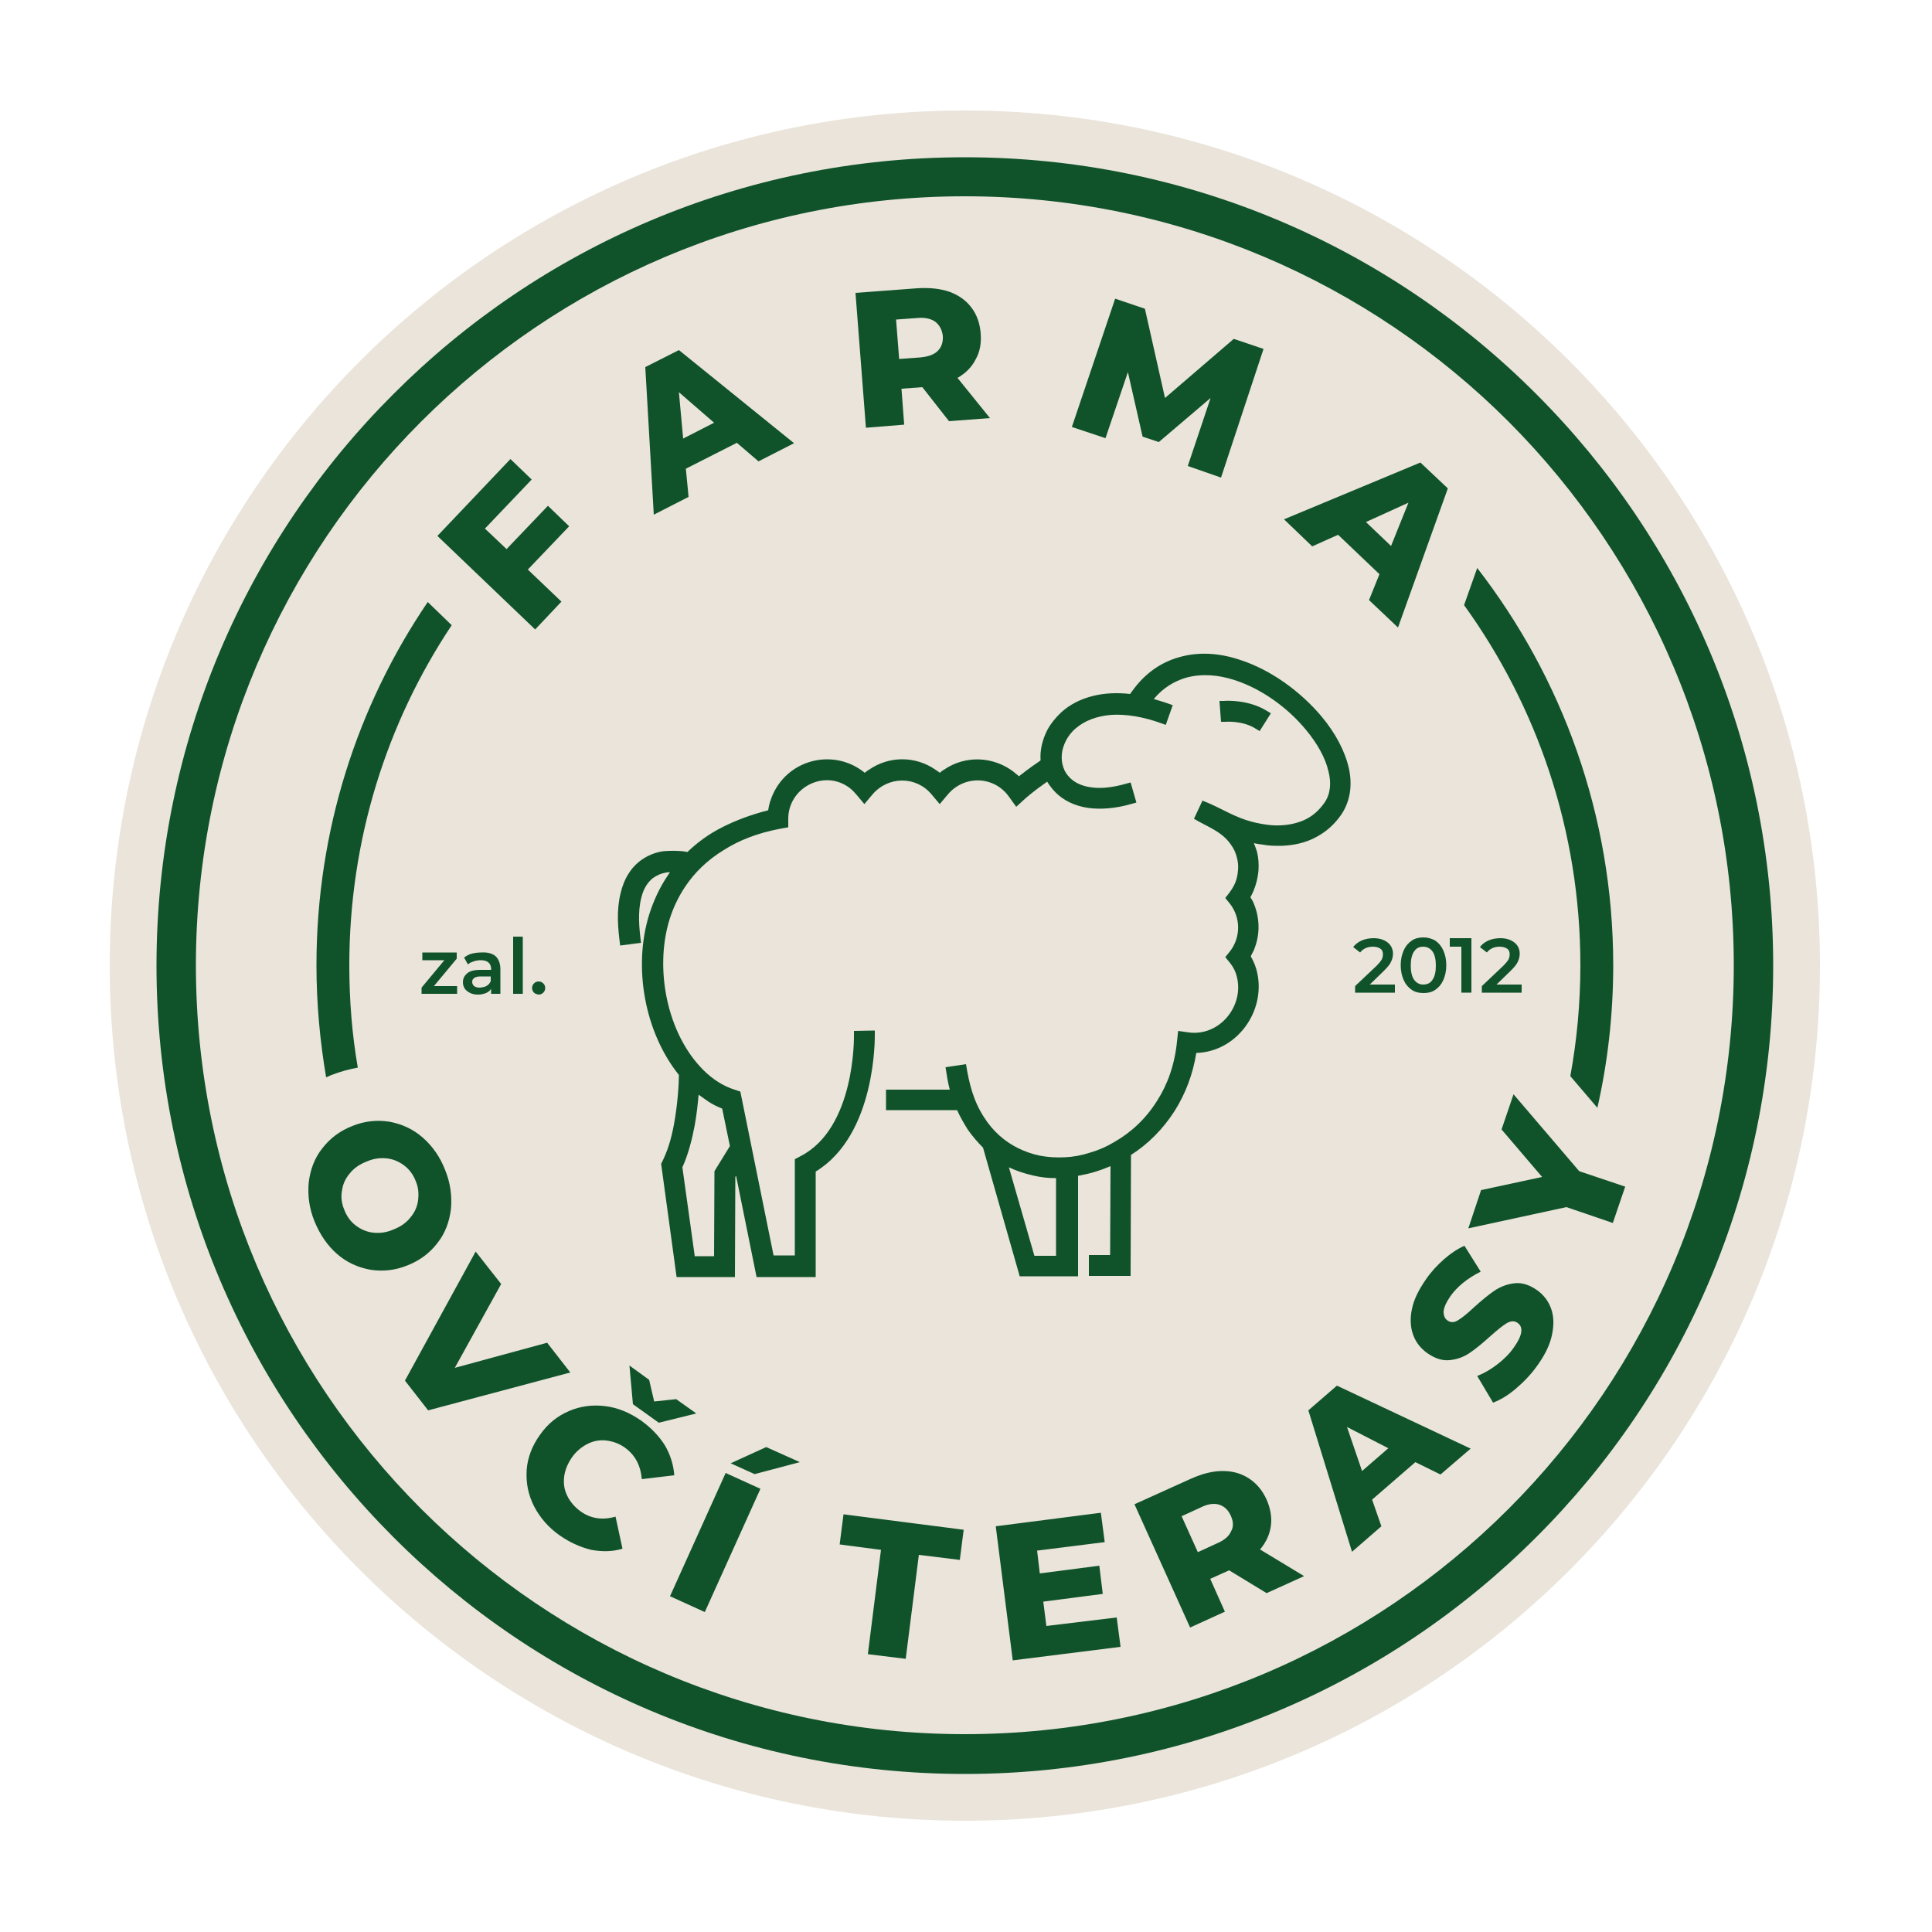 <?xml version="1.0" encoding="utf-8"?>
<!-- Generator: Adobe Illustrator 29.0.0, SVG Export Plug-In . SVG Version: 9.03 Build 54978)  -->
<svg version="1.1" baseProfile="tiny" id="Layer_1" xmlns="http://www.w3.org/2000/svg" xmlns:xlink="http://www.w3.org/1999/xlink"
	 x="0px" y="0px" viewBox="0 0 500 500" overflow="visible" xml:space="preserve">
<g>
	<path fill-rule="evenodd" fill="#EAE4DA" d="M249.7,28.6c122.2,0,221.3,99.1,221.3,221.3c0,122.2-99.1,221.3-221.3,221.3
		c-122.2,0-221.3-99.1-221.3-221.3C28.4,127.6,127.5,28.6,249.7,28.6"/>
	<path fill="#10532A" d="M116.9,161.8c-16.8,25.2-26.5,55.5-26.5,88c0,9,0.7,17.9,2.2,26.5c-2.2,0.4-4.4,1-6.5,1.8
		c-0.6,0.2-1.1,0.5-1.7,0.7c-1.6-9.4-2.5-19.1-2.5-29c0-34.8,10.6-67.2,28.8-94L116.9,161.8z M382.3,147
		c22,28.4,35.2,64.1,35.2,102.8c0,12.7-1.4,25-4.1,36.9l-7-8.2c1.7-9.3,2.6-18.9,2.6-28.7c0-34.8-11.2-67-30.1-93.2L382.3,147z"/>
	<path fill="#10532A" d="M390.4,109.1c-36-36-85.8-58.3-140.7-58.3c-55,0-104.7,22.3-140.7,58.3c-36,36-58.3,85.8-58.3,140.7
		c0,55,22.3,104.7,58.3,140.7c36,36,85.8,58.3,140.7,58.3c55,0,104.7-22.3,140.7-58.3c36-36,58.3-85.8,58.3-140.7
		C448.7,194.9,426.4,145.2,390.4,109.1 M249.7,40.7c57.8,0,110.1,23.4,147.9,61.3c37.9,37.9,61.3,90.2,61.3,147.9
		s-23.4,110.1-61.3,147.9c-37.9,37.9-90.2,61.3-147.9,61.3c-57.8,0-110.1-23.4-147.9-61.3c-37.9-37.9-61.3-90.2-61.3-147.9
		s23.4-110.1,61.3-147.9C139.6,64.1,191.9,40.7,249.7,40.7z"/>
	<path fill="#10532A" d="M408.7,303.1l11.9,4l-3.2,9.4l-12-4.1l-25.4,5.5l3.3-9.9l15.8-3.4l-10.5-12.3l3.1-9.1L408.7,303.1z
		 M398,353.2c-1.6,2.3-3.5,4.3-5.6,6.1c-2.1,1.8-4.1,3-6,3.7l-4.1-6.9c1.8-0.7,3.5-1.7,5.2-3c1.7-1.3,3.2-2.8,4.3-4.4
		c2.2-3.1,2.5-5.2,1-6.3c-0.8-0.6-1.7-0.6-2.8,0c-1,0.6-2.4,1.7-4.3,3.4c-2,1.8-3.8,3.3-5.3,4.3c-1.6,1.1-3.3,1.7-5.2,1.9
		c-1.9,0.2-3.8-0.4-5.8-1.8c-1.7-1.2-3-2.8-3.7-4.8c-0.7-1.9-0.8-4.2-0.3-6.6c0.5-2.5,1.8-5.1,3.7-7.8c1.3-1.9,2.9-3.6,4.6-5.1
		c1.7-1.5,3.5-2.7,5.3-3.5l4.2,6.7c-3.4,1.7-6,3.8-7.8,6.3c-1.1,1.6-1.7,2.9-1.8,4c0,1.1,0.3,1.9,1.1,2.4c0.8,0.5,1.6,0.5,2.6-0.1
		c1-0.6,2.4-1.7,4.2-3.4c2-1.8,3.8-3.3,5.3-4.3c1.5-1,3.3-1.7,5.2-1.9c1.9-0.2,3.8,0.4,5.8,1.8c1.7,1.2,2.9,2.8,3.6,4.7
		c0.7,1.9,0.8,4.1,0.3,6.6C401.2,347.9,399.9,350.5,398,353.2z M359.3,374.8l-10.7-5.5l3.9,11.4L359.3,374.8z M366.3,378.4
		l-11.2,9.7l2.4,6.9l-7.6,6.6L338.6,365l7.4-6.4l34.6,16.3l-7.8,6.7L366.3,378.4z M318.5,392.2c-0.7-1.5-1.7-2.4-3-2.8
		c-1.3-0.4-2.9-0.2-4.7,0.7l-5,2.3l4.2,9.3l5-2.3c1.9-0.8,3.1-1.9,3.6-3.1C319.3,395.1,319.2,393.7,318.5,392.2z M318.1,406.4
		l-4.9,2.2l3.8,8.5l-9,4.1l-14.4-31.9l14.6-6.6c2.9-1.3,5.6-2,8.2-2c2.6,0,4.8,0.6,6.8,1.9c2,1.3,3.5,3.1,4.6,5.5
		c1,2.3,1.4,4.6,1.1,6.8c-0.3,2.2-1.2,4.2-2.8,6.1l11.4,6.9l-9.7,4.4L318.1,406.4z M289,418.6l1,7.6l-27.9,3.5l-4.4-34.7l27.2-3.5
		l1,7.6l-17.5,2.2l0.7,5.9l15.4-2l0.9,7.3l-15.4,2l0.8,6.3L289,418.6z M228,401.1l-10.7-1.4l1-7.8l31.1,4l-1,7.8l-10.6-1.3
		l-3.4,26.9l-9.8-1.2L228,401.1z M198.3,374.5l8.7,3.9l-11.7,3.1l-6.2-2.8L198.3,374.5z M187.8,381.2l9,4.1l-14.4,31.9l-9-4.1
		L187.8,381.2z M180.2,365.8l-9.7,2.4l-6.7-4.8l-0.9-10l5.1,3.7l1.3,5.6l5.7-0.6L180.2,365.8z M144.9,397.4c-3-2.1-5.2-4.7-6.7-7.6
		c-1.5-3-2.1-6-1.9-9.3c0.2-3.2,1.4-6.3,3.4-9.1c2-2.9,4.5-4.9,7.5-6.2c3-1.3,6.1-1.7,9.4-1.3c3.3,0.4,6.4,1.7,9.4,3.8
		c2.6,1.9,4.6,4,6.1,6.4c1.4,2.4,2.2,5,2.4,7.7l-8.4,1c-0.3-3.5-1.7-6.2-4.3-8.1c-1.5-1.1-3.2-1.7-4.9-1.9c-1.7-0.2-3.3,0.1-4.9,0.9
		c-1.5,0.8-2.9,1.9-4,3.5c-1.1,1.6-1.8,3.3-2,5c-0.2,1.7,0,3.3,0.8,4.9c0.7,1.5,1.9,2.9,3.4,4c2.6,1.9,5.7,2.4,9.1,1.4l1.8,8.3
		c-2.6,0.8-5.3,0.8-8.1,0.3C150.2,400.4,147.5,399.2,144.9,397.4z M147.6,355.2l-36.8,9.8l-6-7.7l18.3-33.4l6.6,8.4L117.7,354
		l23.9-6.5L147.6,355.2z M89.1,313.1c0.6,1.6,1.6,3,2.9,4c1.3,1,2.8,1.7,4.5,1.9c1.7,0.2,3.5,0,5.3-0.8c1.8-0.7,3.3-1.7,4.4-3.1
		c1.1-1.3,1.8-2.8,2-4.5c0.2-1.6,0.1-3.3-0.6-4.9c-0.6-1.6-1.6-3-2.9-4c-1.3-1-2.8-1.7-4.5-1.9c-1.7-0.2-3.5,0-5.3,0.8
		c-1.8,0.7-3.3,1.7-4.4,3.1c-1.1,1.3-1.8,2.8-2,4.5C88.2,309.8,88.4,311.4,89.1,313.1z M81.4,316.1c-1.4-3.4-1.8-6.8-1.5-10.1
		c0.4-3.3,1.5-6.3,3.5-8.8c2-2.6,4.5-4.5,7.8-5.8c3.2-1.3,6.4-1.6,9.6-1.1c3.2,0.6,6.1,1.9,8.6,4.1c2.5,2.2,4.5,5,5.8,8.4
		c1.4,3.4,1.8,6.8,1.5,10.1c-0.4,3.3-1.5,6.3-3.5,8.8c-2,2.6-4.5,4.5-7.8,5.8c-3.2,1.3-6.4,1.6-9.6,1.1c-3.2-0.6-6.1-1.9-8.6-4.1
		C84.7,322.3,82.8,319.5,81.4,316.1z"/>
	<g>
		<path fill="#10532A" d="M307.4,120.6l5.9-17.6l-13.4,11.4l-4.2-1.4l-3.8-16.7l-5.8,17.1l-8.7-2.9l11.2-33.2l7.7,2.6l5.2,23.1
			l17.8-15.3l7.7,2.6L316,123.6L307.4,120.6z"/>
	</g>
	<g>
		<path fill="#10532A" d="M238.7,100.2l-5.4,0.4l0.7,9.3l-9.9,0.8l-2.7-34.9l16-1.2c3.2-0.2,5.9,0.1,8.3,0.9
			c2.4,0.9,4.3,2.2,5.7,4.1c1.4,1.8,2.2,4.1,2.4,6.7c0.2,2.5-0.2,4.8-1.3,6.7c-1,2-2.6,3.6-4.7,4.8l8.4,10.4l-10.6,0.8L238.7,100.2z
			 M242.1,83.3c-1.1-0.8-2.7-1.2-4.7-1l-5.5,0.4l0.8,10.2l5.5-0.4c2-0.2,3.5-0.7,4.5-1.7s1.4-2.3,1.3-3.9
			C243.8,85.4,243.2,84.2,242.1,83.3z"/>
	</g>
	<g>
		<path fill="#10532A" d="M190.7,114.6l-13.2,6.7l0.7,7.3l-9,4.6L167,95l8.7-4.4l29.8,24.1l-9.2,4.7L190.7,114.6z M184.8,109.4
			l-9.1-7.9l1.1,12L184.8,109.4z"/>
	</g>
	<g>
		<path fill="#10532A" d="M357,148.6l-10.7-10.2l-6.7,3l-7.3-7l35.3-14.7l7.1,6.7l-12.9,36l-7.5-7.1L357,148.6z M360,141.3l4.5-11.2
			l-11,5L360,141.3z"/>
	</g>
	<g>
		<path fill="#10532A" d="M125.5,136.8l5.6,5.3l10.7-11.2l5.5,5.3l-10.7,11.2l8.7,8.3l-6.8,7.2l-25.3-24.2l18.9-19.9l5.5,5.3
			L125.5,136.8z"/>
	</g>
	<g>
		<path fill="#10532A" d="M118.3,255.2v2h-9.2v-1.6l5.9-7.1h-5.7v-2h8.9v1.6l-5.9,7.1H118.3z"/>
		<path fill="#10532A" d="M128.3,247.5c0.8,0.8,1.2,1.9,1.2,3.4v6.3h-2.4v-1.3c-0.3,0.5-0.7,0.8-1.3,1.1c-0.6,0.2-1.2,0.4-2,0.4
			c-0.8,0-1.5-0.1-2.1-0.4c-0.6-0.3-1.1-0.7-1.4-1.1c-0.3-0.5-0.5-1-0.5-1.7c0-1,0.4-1.7,1.1-2.3c0.7-0.6,1.8-0.9,3.4-0.9h2.8v-0.2
			c0-0.7-0.2-1.3-0.7-1.7c-0.4-0.4-1.1-0.6-2-0.6c-0.6,0-1.2,0.1-1.8,0.3c-0.6,0.2-1.1,0.4-1.5,0.8l-1-1.8c0.6-0.4,1.2-0.8,2-1
			c0.8-0.2,1.6-0.3,2.5-0.3C126.3,246.4,127.5,246.8,128.3,247.5z M126,255.1c0.5-0.3,0.8-0.7,1-1.2v-1.2h-2.6
			c-1.4,0-2.2,0.5-2.2,1.4c0,0.5,0.2,0.8,0.5,1.1c0.4,0.3,0.9,0.4,1.5,0.4C125,255.5,125.6,255.4,126,255.1z"/>
		<path fill="#10532A" d="M132.8,242.4h2.5v14.8h-2.5V242.4z"/>
		<path fill="#10532A" d="M138.2,256.9c-0.3-0.3-0.5-0.7-0.5-1.2c0-0.5,0.2-0.9,0.5-1.2c0.3-0.3,0.7-0.5,1.2-0.5
			c0.5,0,0.9,0.2,1.2,0.5c0.3,0.3,0.5,0.7,0.5,1.2c0,0.5-0.2,0.9-0.5,1.2c-0.3,0.3-0.7,0.5-1.2,0.5
			C138.9,257.3,138.5,257.2,138.2,256.9z"/>
	</g>
	<g>
		<path fill="#10532A" d="M361,254.7v2.2h-10.3v-1.7l5.6-5.3c0.6-0.6,1-1.1,1.3-1.6c0.2-0.4,0.3-0.9,0.3-1.3c0-0.7-0.2-1.2-0.7-1.5
			c-0.4-0.3-1.1-0.5-1.9-0.5c-1.4,0-2.5,0.5-3.3,1.5l-1.8-1.4c0.5-0.7,1.3-1.3,2.2-1.7s2-0.6,3.1-0.6c1.5,0,2.7,0.4,3.6,1.1
			c0.9,0.7,1.4,1.7,1.4,2.9c0,0.8-0.2,1.5-0.5,2.1c-0.3,0.7-0.9,1.4-1.8,2.3l-3.7,3.6H361z"/>
		<path fill="#10532A" d="M365.4,256.2c-0.9-0.6-1.6-1.4-2.1-2.5c-0.5-1.1-0.8-2.4-0.8-3.9c0-1.5,0.3-2.8,0.8-3.9
			c0.5-1.1,1.2-1.9,2.1-2.5s1.9-0.8,3-0.8s2.1,0.3,3,0.8c0.9,0.6,1.6,1.4,2.1,2.5c0.5,1.1,0.8,2.4,0.8,3.9c0,1.5-0.3,2.8-0.8,3.9
			c-0.5,1.1-1.2,1.9-2.1,2.5c-0.9,0.6-1.9,0.8-3,0.8S366.3,256.8,365.4,256.2z M370.7,253.6c0.6-0.8,0.9-2.1,0.9-3.7
			s-0.3-2.9-0.9-3.7c-0.6-0.8-1.4-1.2-2.4-1.2c-1,0-1.8,0.4-2.3,1.2c-0.6,0.8-0.9,2.1-0.9,3.7s0.3,2.9,0.9,3.7
			c0.6,0.8,1.4,1.2,2.3,1.2C369.4,254.8,370.2,254.4,370.7,253.6z"/>
		<path fill="#10532A" d="M380.8,242.9v14h-2.6V245h-3v-2.2H380.8z"/>
		<path fill="#10532A" d="M393.8,254.7v2.2h-10.3v-1.7l5.6-5.3c0.6-0.6,1-1.1,1.3-1.6c0.2-0.4,0.3-0.9,0.3-1.3
			c0-0.7-0.2-1.2-0.7-1.5c-0.4-0.3-1.1-0.5-1.9-0.5c-1.4,0-2.5,0.5-3.3,1.5l-1.8-1.4c0.5-0.7,1.3-1.3,2.2-1.7s2-0.6,3.1-0.6
			c1.5,0,2.7,0.4,3.6,1.1c0.9,0.7,1.4,1.7,1.4,2.9c0,0.8-0.2,1.5-0.5,2.1c-0.3,0.7-0.9,1.4-1.8,2.3l-3.7,3.6H393.8z"/>
	</g>
	<path fill="#10532A" d="M273.3,325.1v-20.2c-2,0-4-0.2-6-0.7c-2.2-0.5-4.3-1.2-6.2-2.1l6.6,22.9H273.3z M180.8,283.3
		c-0.2,2.3-0.5,5.1-1,7.9c-0.7,3.7-1.7,7.6-3.2,10.9l3.2,23h5l0.1-22l4-6.5l-2-9.7c-1.3-0.5-2.5-1.1-3.7-1.9
		C182.4,284.4,181.6,283.9,180.8,283.3z M316.7,181.4c0.8-0.1,6.6-0.3,11.2,2.6l1,0.6l-2.9,4.6l-1-0.6c-3.4-2.2-7.9-1.8-7.9-1.8
		c-0.4,0-0.8,0-1.1,0l-0.4-5.4H316.7z M176.7,220.3l1.2,0.2c2.6-2.5,5.7-4.8,9.4-6.6c3.4-1.7,7.2-3.1,11.5-4.2
		c0.2-1.5,0.7-3,1.3-4.3c4.3-9.2,16-11.7,23.7-5.4c0.4-0.3,0.7-0.6,1.1-0.8c5.2-3.6,12-3.6,17.2,0c0.4,0.3,0.8,0.5,1.1,0.8
		c0.4-0.3,0.7-0.6,1.1-0.8c5.5-3.8,12.8-3.5,18.1,0.6c0.4,0.4,0.9,0.7,1.3,1.1c0.7-0.5,1.5-1.2,2.5-1.9c0.9-0.7,2-1.4,3.1-2.2
		c-0.2-2.7,0.5-5.4,1.7-7.8c0.9-1.7,2.2-3.3,3.7-4.7c2.1-1.9,4.9-3.4,8.2-4.2c2.8-0.7,6-0.9,9.6-0.5c0.1-0.2,0.2-0.4,0.4-0.6
		c3.4-4.8,7.6-7.6,12.2-8.9c5.1-1.5,10.6-1.1,15.9,0.7c8,2.6,15.6,8.2,21,14.6c3.6,4.3,6.1,9,7.1,13.5c0.9,4.2,0.4,8.3-1.9,11.8
		c-1.9,2.8-4.2,4.7-6.7,6c-2.8,1.5-5.9,2.1-9,2.2c-1.5,0-3.1,0-4.6-0.3c-0.8-0.1-1.6-0.2-2.4-0.4c0.3,0.8,0.6,1.5,0.8,2.2
		c0.4,1.6,0.5,3.2,0.4,4.8c-0.2,2.4-0.9,4.9-2.1,7c0.2,0.3,0.4,0.7,0.6,1c1.7,3.6,2,7.8,0.7,11.6c-0.2,0.6-0.4,1.2-0.7,1.7
		c-0.2,0.4-0.4,0.7-0.5,1c0.8,1.4,1.4,2.9,1.7,4.4c2.1,10-5.4,20.3-15.8,20.6c-0.9,5.7-2.9,10.7-5.6,15c-3,4.7-6.9,8.6-11.3,11.4
		l-0.1,31.3h-10.8v-5.4h5.5l0.1-23c-1.2,0.5-2.5,1-3.8,1.4c-1.5,0.5-3.1,0.8-4.6,1.1v26h-15.1l-9.5-33.3c-1.4-1.4-2.7-2.9-3.9-4.6
		c-1-1.6-2-3.3-2.8-5.1h-18.4V282h16.5c-0.5-1.9-0.8-3.8-1.1-5.8l5.3-0.8c0.8,5,1.9,9.5,4.7,13.8c2.3,3.6,5.3,6.2,8.7,7.9
		c1.8,0.9,3.8,1.6,5.8,2c2.1,0.4,4.2,0.5,6.4,0.4c2.2-0.1,4.4-0.5,6.5-1.2c2.1-0.6,4.2-1.5,6.2-2.7c4.4-2.5,8.3-6.1,11.2-10.8
		c2.7-4.2,4.5-9.3,5.1-15.2l0.3-2.8l2.8,0.4c8,1,14.3-6.9,12.4-14.4c-0.3-1.3-0.9-2.5-1.7-3.5l-1.3-1.6l1.3-1.6
		c2.7-3.6,2.7-8.5,0-12.1l-1.3-1.6c1.9-2.4,3.1-4,3.3-7.3c0.1-1,0-2.1-0.3-3.2c-0.3-1.2-0.8-2.3-1.6-3.4c-2.4-3.4-6-4.5-9.5-6.6
		l2.2-4.7c5,1.9,8.1,4.4,13.7,5.7c2.2,0.5,4.4,0.8,6.5,0.7c2.3-0.1,4.6-0.6,6.6-1.6c1.8-0.9,3.4-2.3,4.8-4.3c1.5-2.2,1.8-5,1-8.1
		c-0.8-3.5-2.9-7.2-5.8-10.7c-4.7-5.7-11.4-10.6-18.5-12.9c-4.3-1.4-8.6-1.7-12.6-0.6c-3,0.9-5.9,2.6-8.3,5.5c1.7,0.5,3.3,1,4.9,1.6
		l-1.8,5.1l-1.1-0.4c-5-1.8-9.3-2.4-12.9-2.2c-4,0.3-7.1,1.6-9.3,3.5c-1.1,0.9-1.9,2-2.5,3.1c-0.6,1.2-1,2.4-1.1,3.6
		c-0.1,1.2,0,2.3,0.4,3.4c0.3,1,0.9,1.9,1.7,2.7c1.3,1.3,3.2,2.2,5.8,2.5c2.4,0.3,5.3,0,8.8-1l1.1-0.3l1.5,5.2l-1.1,0.3
		c-4.4,1.3-8.2,1.5-11.3,1.1c-3.6-0.5-6.5-2-8.5-4c-0.6-0.6-1.1-1.2-1.6-1.9c-0.2-0.3-0.4-0.6-0.6-0.9c-3.6,2.5-5.6,4.3-5.7,4.4
		c-0.8,0.7-1.5,1.4-2.3,2.1l-1.8-2.5c-3.8-5.5-11.6-5.8-15.9-0.7l-2.1,2.5l-2.1-2.5c-4-4.8-11.2-4.8-15.3,0l-2.1,2.5l-2.1-2.5
		c-0.5-0.6-1-1.1-1.6-1.6c-6.6-5.1-16-0.2-16,7.9v2.2l-2.2,0.4c-5.8,1.1-10.6,3-14.5,5.5c-4.3,2.6-7.6,5.9-10,9.5
		c-1.8,2.7-3.2,5.7-4.1,8.7c-3.8,12.6-0.6,29.3,8.8,38.7c2.4,2.4,5.2,4.2,8.1,5.1l1.5,0.5l8.6,42.4h5.5V300l1.5-0.8
		c14.2-7.3,13.8-30.9,13.8-31.3c0-0.1,0-0.9,0-1.1l5.4-0.1l0,1.1c0,0.8,0.3,25.9-15.3,35.4v27.3h-15.3l-5.3-26.2l-0.2,0.3l-0.1,25.9
		h-15.1c-1.3-9.8-2.7-19.6-4-29.3c1.7-3.3,2.6-6.4,3.3-10.1c1-5.4,1.3-10.7,1.3-12.9c-8.9-11.1-11.9-27.9-7.7-41.5
		c1.1-3.5,2.7-7,4.8-10.1c0.2-0.3,0.4-0.6,0.6-0.9c-0.3,0-0.6,0.1-1,0.1c-1.2,0.2-2.4,0.7-3.5,1.5c-1.2,1-2.3,2.5-2.9,4.9
		c-1,3.8-0.6,8-0.1,11.8l-5.4,0.7c-0.6-4.5-1-9,0.1-13.5c0.9-3.9,2.7-6.5,4.8-8.2c2-1.6,4.2-2.4,6.2-2.7
		C173.8,220.1,175.5,220.2,176.7,220.3z"/>
</g>
</svg>
